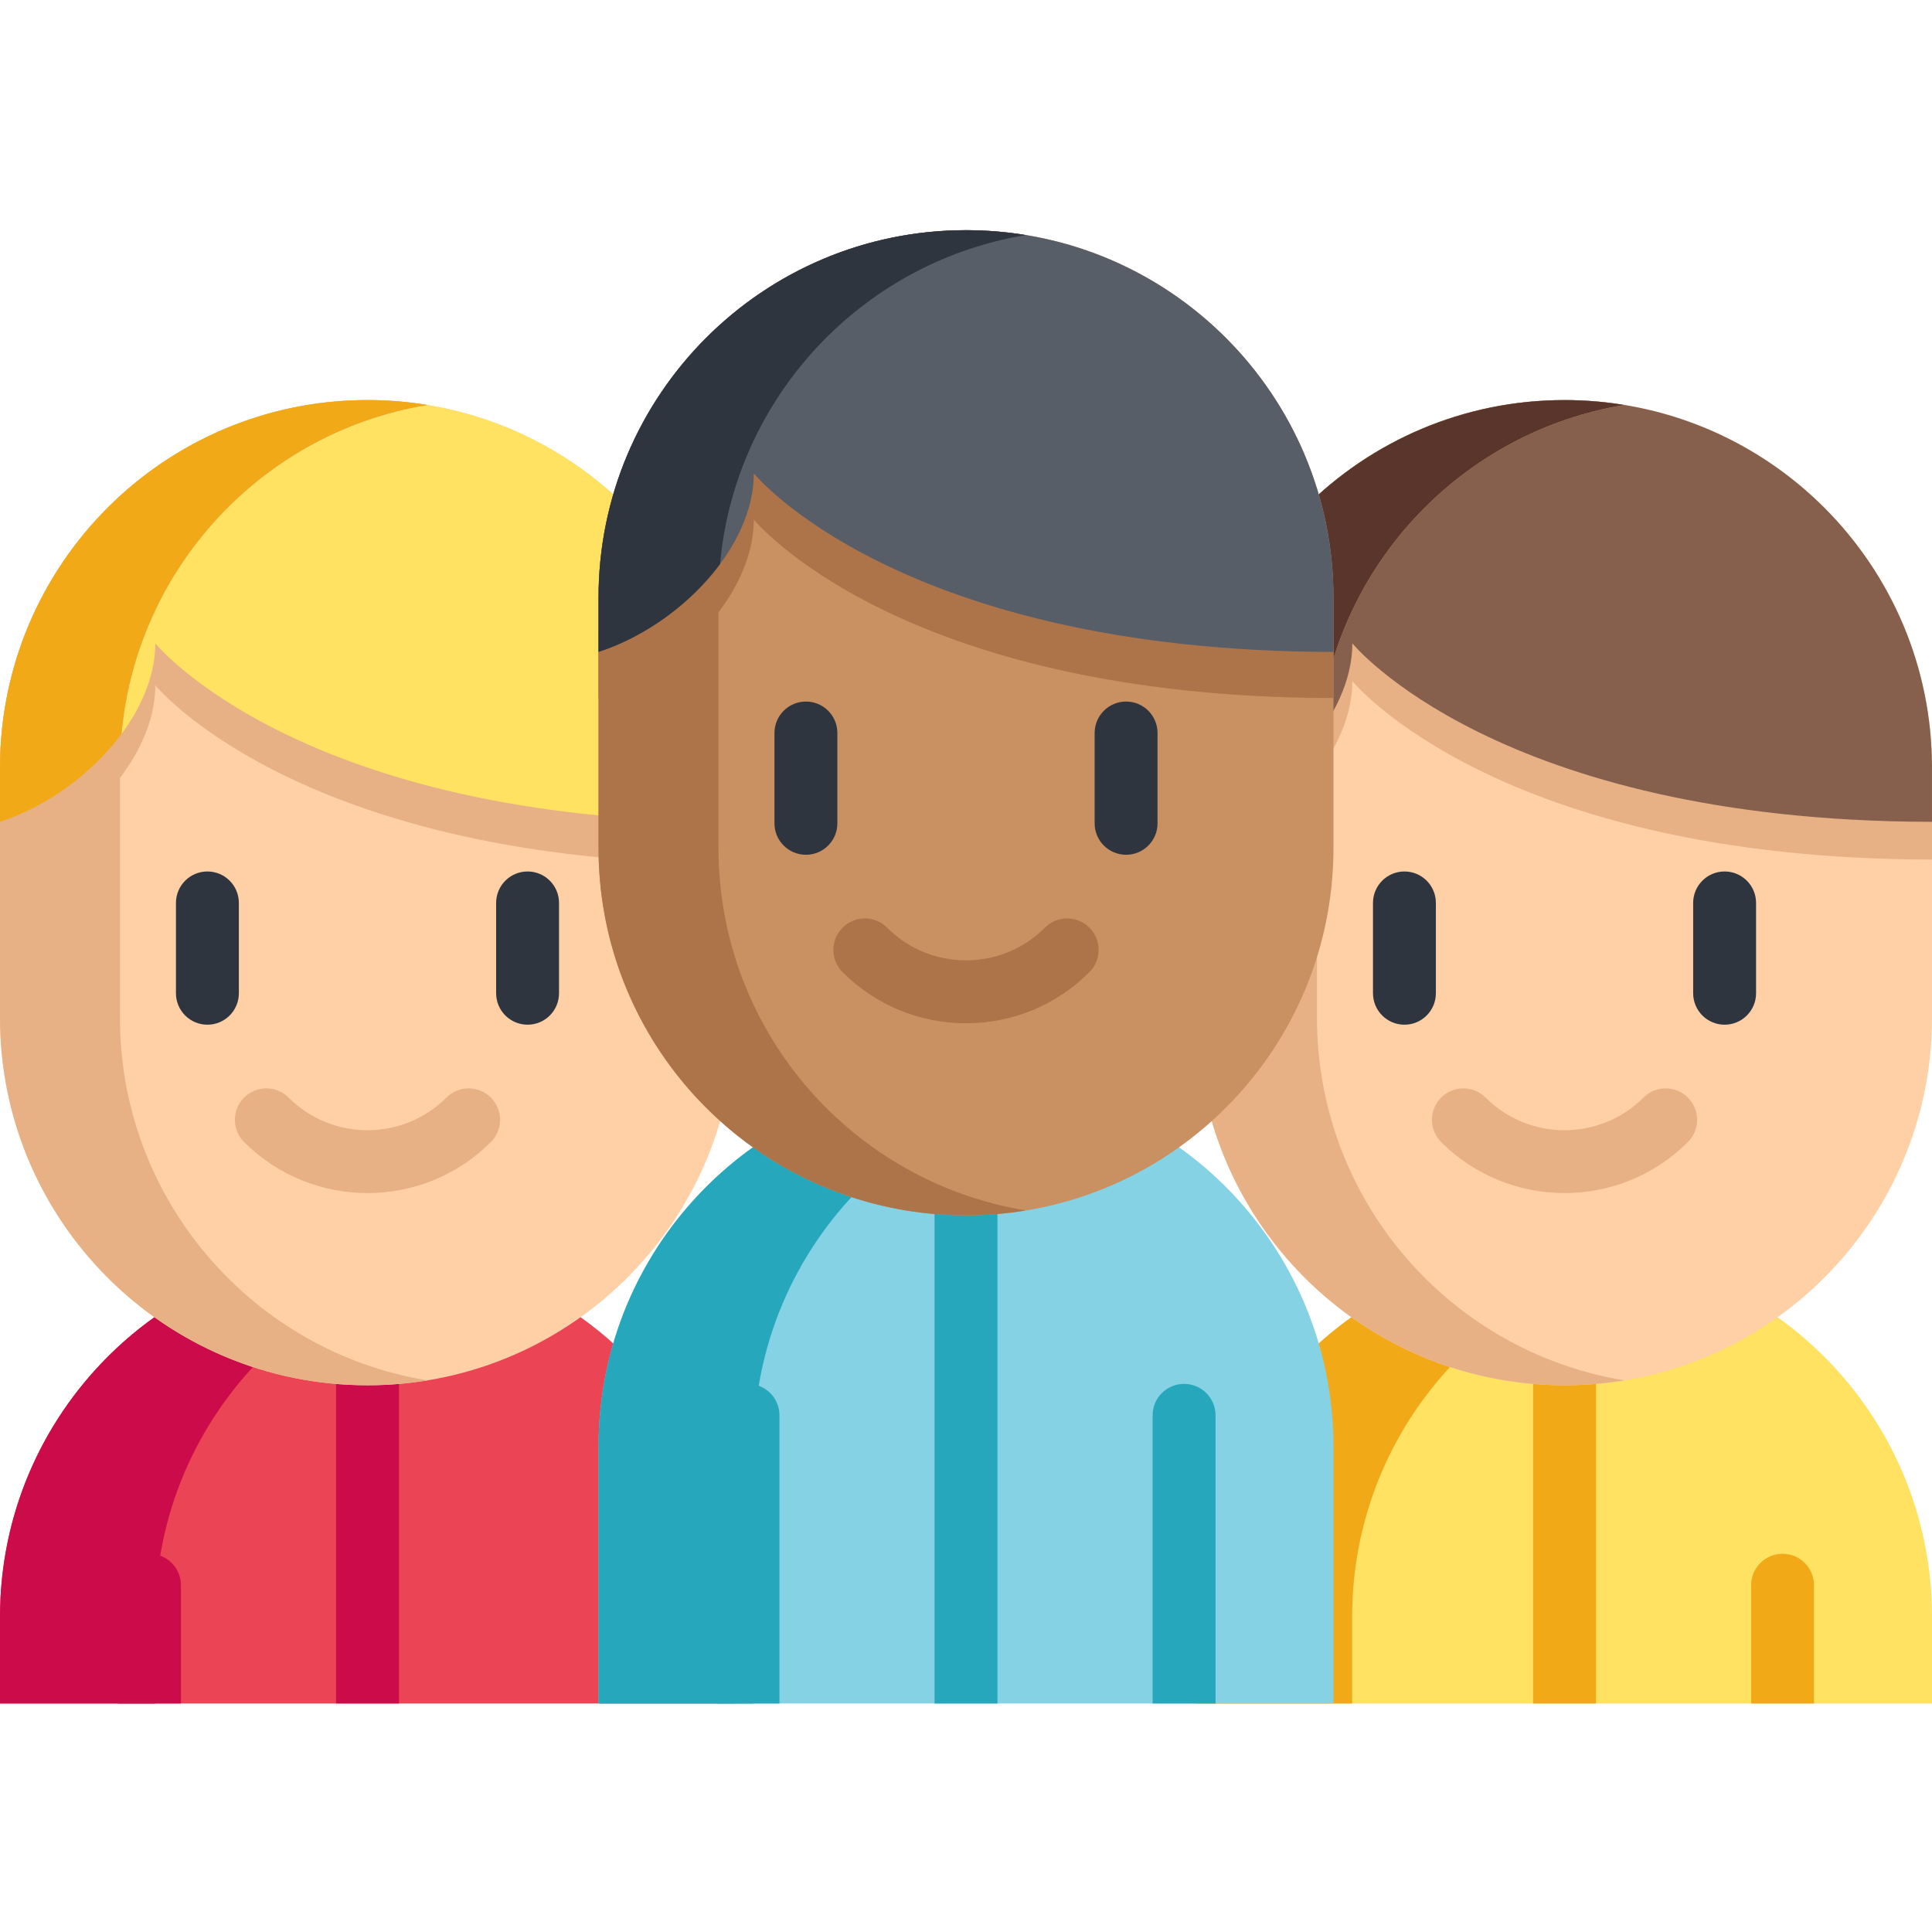 <svg height="512pt" viewBox="0 -61 512 512" width="512pt" xmlns="http://www.w3.org/2000/svg"><path d="m.012 367.43v23.023h194.762v-23.023c0-53.785-43.59-97.391-97.375-97.391-6.32 0-12.512.602-18.488 1.758-19.48 3.746-36.895 13.289-50.371 26.77-17.613 17.621-28.527 41.969-28.527 68.863zm0 0" fill="#ea4455"/><g fill="#cc0b4b"><path d="m69.641 298.566c13.004-13.004 29.68-22.332 48.332-26.336-6.637-1.43-13.523-2.188-20.586-2.188-6.324 0-12.512.602-18.488 1.754-19.48 3.746-36.895 13.293-50.371 26.77-17.613 17.625-28.527 41.973-28.527 68.863v23.02h41.113v-23.02c.004-26.891 10.914-51.238 28.527-68.863zm0 0"/><path d="m31.281 359.105v31.348h16.668v-31.348c0-4.602-3.734-8.336-8.332-8.336-4.613 0-8.336 3.734-8.336 8.336zm0 0"/><path d="m89.066 295.465v94.988h16.668v-94.988c0-4.609-3.734-8.332-8.336-8.332-4.602 0-8.332 3.723-8.332 8.332zm0 0"/></g><path d="m194.77 142.418v66.316c0 47.453-33.945 86.98-78.887 95.621-5.984 1.152-12.172 1.754-18.496 1.754-53.781 0-97.379-43.594-97.379-97.375v-66.316c0-53.781 43.598-97.387 97.379-97.387 6.324 0 12.512.605 18.496 1.758 19.477 3.742 36.887 13.289 50.367 26.766 17.617 17.629 28.52 41.973 28.52 68.863zm0 0" fill="#ffd0a6"/><path d="m97.387 255.18c-11.84 0-23.684-4.508-32.699-13.52-3.254-3.258-3.254-8.535 0-11.789 3.258-3.254 8.535-3.254 11.789 0 11.531 11.535 30.297 11.531 41.824 0 3.258-3.254 8.531-3.254 11.789 0 3.254 3.258 3.254 8.535 0 11.789-9.016 9.016-20.859 13.52-32.703 13.52zm0 0" fill="#e8b185"/><path d="m194.773 153.531v14.375c-115.289-.145-153.613-47.293-153.613-47.293 0 19.582-19.582 40.25-41.148 47.293v-14.375c0-53.781 43.594-97.387 97.375-97.387 6.328 0 12.516.602 18.5 1.758 19.477 3.742 36.887 13.289 50.363 26.766 17.621 17.629 28.523 41.973 28.523 68.863zm0 0" fill="#e8b185"/><path d="m194.773 142.418v14.379c-115.289-.148-153.613-47.297-153.613-47.297 0 19.586-19.582 40.25-41.148 47.297v-14.379c0-53.781 43.594-97.387 97.375-97.387 6.328 0 12.516.605 18.5 1.758 19.477 3.742 36.887 13.289 50.363 26.766 17.621 17.629 28.523 41.973 28.523 68.863zm0 0" fill="#ffe261"/><path d="m110.676 304.352c.855.168 1.711.324 2.578.469-5.164.844-10.465 1.289-15.867 1.289-6.324 0-12.512-.602-18.488-1.758-44.941-8.633-78.898-48.16-78.898-95.621v-66.316c0-26.891 10.91-51.227 28.523-68.859 13.48-13.48 30.895-23.027 50.371-26.773 5.98-1.141 12.168-1.754 18.492-1.754 5.41 0 10.723.445 15.902 1.301-.879.133-1.746.289-2.613.453-19.48 3.746-36.879 13.289-50.359 26.77-17.625 17.637-28.527 41.973-28.527 68.863v66.316c.004 47.461 33.949 86.988 78.887 95.621zm0 0" fill="#e8b185"/><path d="m113.273 46.328c-.875.133-1.73.289-2.598.453-19.48 3.746-36.883 13.293-50.363 26.773-15.656 15.664-26 36.625-28.113 59.961-7.734 10.445-19.633 19.18-32.191 23.277v-14.379c0-53.781 43.594-97.387 97.375-97.387 5.414 0 10.727.445 15.891 1.301zm0 0" fill="#f2a918"/><path d="m54.965 210.555c-4.602 0-8.336-3.73-8.336-8.336v-23.938c0-4.602 3.734-8.332 8.336-8.332 4.605 0 8.336 3.73 8.336 8.332v23.938c0 4.605-3.73 8.336-8.336 8.336zm0 0" fill="#2f353f"/><path d="m139.812 210.555c-4.602 0-8.332-3.73-8.332-8.336v-23.938c0-4.602 3.73-8.332 8.332-8.332 4.605 0 8.336 3.73 8.336 8.332v23.938c0 4.605-3.73 8.336-8.336 8.336zm0 0" fill="#2f353f"/><path d="m512 367.43v23.023h-194.762v-23.023c0-53.785 43.594-97.391 97.375-97.391 6.324 0 12.512.602 18.488 1.758 19.48 3.746 36.895 13.289 50.371 26.77 17.617 17.621 28.527 41.969 28.527 68.863zm0 0" fill="#ffe261"/><path d="m386.863 298.566c13.008-13.004 29.684-22.332 48.336-26.336-6.637-1.43-13.523-2.188-20.586-2.188-6.324 0-12.512.602-18.492 1.754-19.48 3.746-36.891 13.293-50.371 26.77-17.613 17.625-28.523 41.973-28.523 68.863v23.02h41.113v-23.02c0-26.891 10.914-51.238 28.523-68.863zm0 0" fill="#f2a918"/><path d="m480.73 359.105v31.348h-16.668v-31.348c0-4.602 3.734-8.336 8.336-8.336 4.609 0 8.332 3.734 8.332 8.336zm0 0" fill="#f2a918"/><path d="m422.949 295.465v94.988h-16.668v-94.988c0-4.609 3.73-8.332 8.332-8.332 4.602 0 8.336 3.723 8.336 8.332zm0 0" fill="#f2a918"/><path d="m511.996 142.418v66.316c0 47.453-33.949 86.98-78.887 95.621-5.984 1.152-12.172 1.754-18.5 1.754-53.777 0-97.375-43.594-97.375-97.375v-66.316c0-53.781 43.594-97.387 97.375-97.387 6.328 0 12.516.605 18.5 1.758 19.477 3.742 36.887 13.289 50.363 26.766 17.621 17.629 28.523 41.973 28.523 68.863zm0 0" fill="#ffd0a6"/><path d="m414.613 255.18c-11.84 0-23.684-4.508-32.699-13.52-3.254-3.258-3.254-8.535 0-11.789 3.258-3.254 8.531-3.254 11.785 0 11.535 11.535 30.297 11.531 41.828 0 3.254-3.254 8.531-3.254 11.785 0 3.258 3.258 3.258 8.535 0 11.789-9.016 9.016-20.859 13.52-32.699 13.52zm0 0" fill="#e8b185"/><path d="m511.996 152.418v14.379c-115.285-.145-153.609-47.297-153.609-47.297 0 19.586-19.586 40.254-41.152 47.297v-14.379c0-53.781 43.598-97.383 97.379-97.383 6.324 0 12.512.602 18.496 1.754 19.477 3.746 36.887 13.289 50.367 26.77 17.617 17.625 28.52 41.969 28.52 68.859zm0 0" fill="#e8b185"/><path d="m511.996 142.418v14.379c-115.285-.148-153.609-47.297-153.609-47.297 0 19.586-19.586 40.25-41.152 47.297v-14.379c0-53.781 43.598-97.387 97.379-97.387 6.324 0 12.512.605 18.496 1.758 19.477 3.742 36.887 13.289 50.367 26.766 17.617 17.629 28.52 41.973 28.52 68.863zm0 0" fill="#87604d"/><path d="m427.902 304.352c.855.168 1.711.324 2.578.469-5.168.844-10.469 1.289-15.867 1.289-6.324 0-12.512-.602-18.492-1.758-44.938-8.633-78.895-48.16-78.895-95.617v-66.32c0-26.891 10.91-51.227 28.523-68.859 13.477-13.48 30.891-23.023 50.371-26.77 5.977-1.145 12.168-1.758 18.488-1.758 5.414 0 10.723.445 15.902 1.301-.879.133-1.742.289-2.609.453-19.48 3.746-36.883 13.293-50.363 26.773-17.621 17.633-28.523 41.969-28.523 68.859v66.316c0 47.461 33.949 86.988 78.887 95.621zm0 0" fill="#e8b185"/><path d="m430.5 46.328c-.879.133-1.734.289-2.602.453-19.477 3.746-36.879 13.293-50.359 26.773-15.656 15.664-26.004 36.625-28.113 59.961-7.734 10.445-19.637 19.18-32.191 23.277v-14.379c0-53.781 43.594-97.387 97.375-97.387 5.41 0 10.723.445 15.891 1.301zm0 0" fill="#59352c"/><path d="m372.191 210.555c-4.605 0-8.336-3.73-8.336-8.336v-23.938c0-4.602 3.73-8.332 8.336-8.332 4.602 0 8.332 3.73 8.332 8.332v23.938c0 4.605-3.73 8.336-8.332 8.336zm0 0" fill="#2f353f"/><path d="m457.039 210.555c-4.605 0-8.336-3.73-8.336-8.336v-23.938c0-4.602 3.73-8.332 8.336-8.332 4.602 0 8.336 3.73 8.336 8.332v23.938c0 4.605-3.734 8.336-8.336 8.336zm0 0" fill="#2f353f"/><path d="m353.387 322.402v68.051h-194.766v-68.051c0-53.785 43.594-97.387 97.379-97.387 6.32 0 12.512.598 18.488 1.754 19.48 3.746 36.895 13.289 50.371 26.77 17.613 17.625 28.527 41.973 28.527 68.863zm0 0" fill="#84d2e4"/><path d="m228.254 253.539c13.004-13.008 29.68-22.332 48.332-26.336-6.637-1.43-13.523-2.188-20.586-2.188-6.324 0-12.512.598-18.492 1.754-19.48 3.746-36.891 13.289-50.371 26.77-17.613 17.625-28.523 41.973-28.523 68.863v68.043h41.113v-68.043c0-26.891 10.914-51.238 28.527-68.863zm0 0" fill="#26a7bc"/><path d="m264.332 241.082v149.371h-16.668v-149.371c0-4.598 3.734-8.332 8.336-8.332 4.598 0 8.332 3.734 8.332 8.332zm0 0" fill="#26a7bc"/><path d="m353.383 97.387v66.316c0 47.453-33.949 86.98-78.887 95.621-5.988 1.152-12.172 1.758-18.5 1.758-53.781 0-97.379-43.598-97.379-97.379v-66.316c0-53.781 43.598-97.383 97.379-97.383 6.324 0 12.512.602 18.5 1.754 19.477 3.742 36.883 13.289 50.363 26.77 17.621 17.625 28.523 41.969 28.523 68.859zm0 0" fill="#c99061"/><path d="m269.289 259.324c.855.168 1.711.324 2.578.465-5.168.848-10.469 1.293-15.867 1.293-6.324 0-12.516-.602-18.492-1.758-44.938-8.633-78.895-48.16-78.895-95.621v-66.316c0-26.891 10.91-51.227 28.523-68.859 13.477-13.48 30.891-23.027 50.371-26.773 5.977-1.141 12.168-1.754 18.488-1.754 5.414 0 10.723.445 15.902 1.301-.879.133-1.742.289-2.609.453-19.48 3.746-36.883 13.289-50.363 26.77-17.625 17.637-28.523 41.973-28.523 68.863v66.316c0 47.461 33.949 86.988 78.887 95.621zm0 0" fill="#ad7449"/><path d="m256 210.172c-12.352 0-23.965-4.809-32.699-13.543-3.254-3.254-3.254-8.531 0-11.785 3.254-3.258 8.531-3.258 11.785 0 5.586 5.586 13.012 8.66 20.914 8.66 7.898 0 15.328-3.074 20.914-8.66 3.254-3.258 8.531-3.258 11.785 0 3.254 3.254 3.254 8.531 0 11.785-8.734 8.734-20.348 13.543-32.699 13.543zm0 0" fill="#ad7449"/><path d="m353.383 109.609v14.379c-115.289-.145-153.609-47.297-153.609-47.297 0 19.586-19.586 40.254-41.152 47.297v-14.379c0-53.777 43.598-97.383 97.379-97.383 6.324 0 12.512.602 18.496 1.754 19.477 3.746 36.887 13.293 50.363 26.77 17.621 17.625 28.523 41.969 28.523 68.859zm0 0" fill="#ad7449"/><path d="m353.383 97.387v14.379c-115.289-.145-153.609-47.297-153.609-47.297 0 19.586-19.586 40.254-41.152 47.297v-14.379c0-53.781 43.598-97.383 97.379-97.383 6.324 0 12.512.602 18.496 1.754 19.477 3.742 36.887 13.289 50.363 26.77 17.621 17.625 28.523 41.969 28.523 68.859zm0 0" fill="#585e68"/><path d="m271.887 1.301c-.879.133-1.734.289-2.602.453-19.477 3.746-36.879 13.293-50.359 26.773-15.656 15.664-26.004 36.625-28.113 59.961-7.734 10.445-19.637 19.18-32.191 23.277v-14.379c0-53.781 43.59-97.387 97.375-97.387 5.41 0 10.723.445 15.891 1.301zm0 0" fill="#2f353f"/><path d="m213.578 165.523c-4.605 0-8.336-3.73-8.336-8.332v-23.938c0-4.602 3.73-8.336 8.336-8.336 4.602 0 8.332 3.73 8.332 8.336v23.938c0 4.602-3.73 8.332-8.332 8.332zm0 0" fill="#2f353f"/><path d="m298.422 165.523c-4.602 0-8.332-3.73-8.332-8.332v-23.938c0-4.602 3.73-8.336 8.332-8.336 4.605 0 8.336 3.73 8.336 8.336v23.938c0 4.602-3.73 8.332-8.336 8.332zm0 0" fill="#2f353f"/><path d="m206.562 314.078v76.375h-16.668v-76.375c0-4.613 3.723-8.332 8.332-8.332 4.602 0 8.336 3.719 8.336 8.332zm0 0" fill="#26a7bc"/><path d="m322.129 314.078v76.375h-16.668v-76.375c0-4.613 3.723-8.332 8.332-8.332 4.602 0 8.336 3.719 8.336 8.332zm0 0" fill="#26a7bc"/></svg>